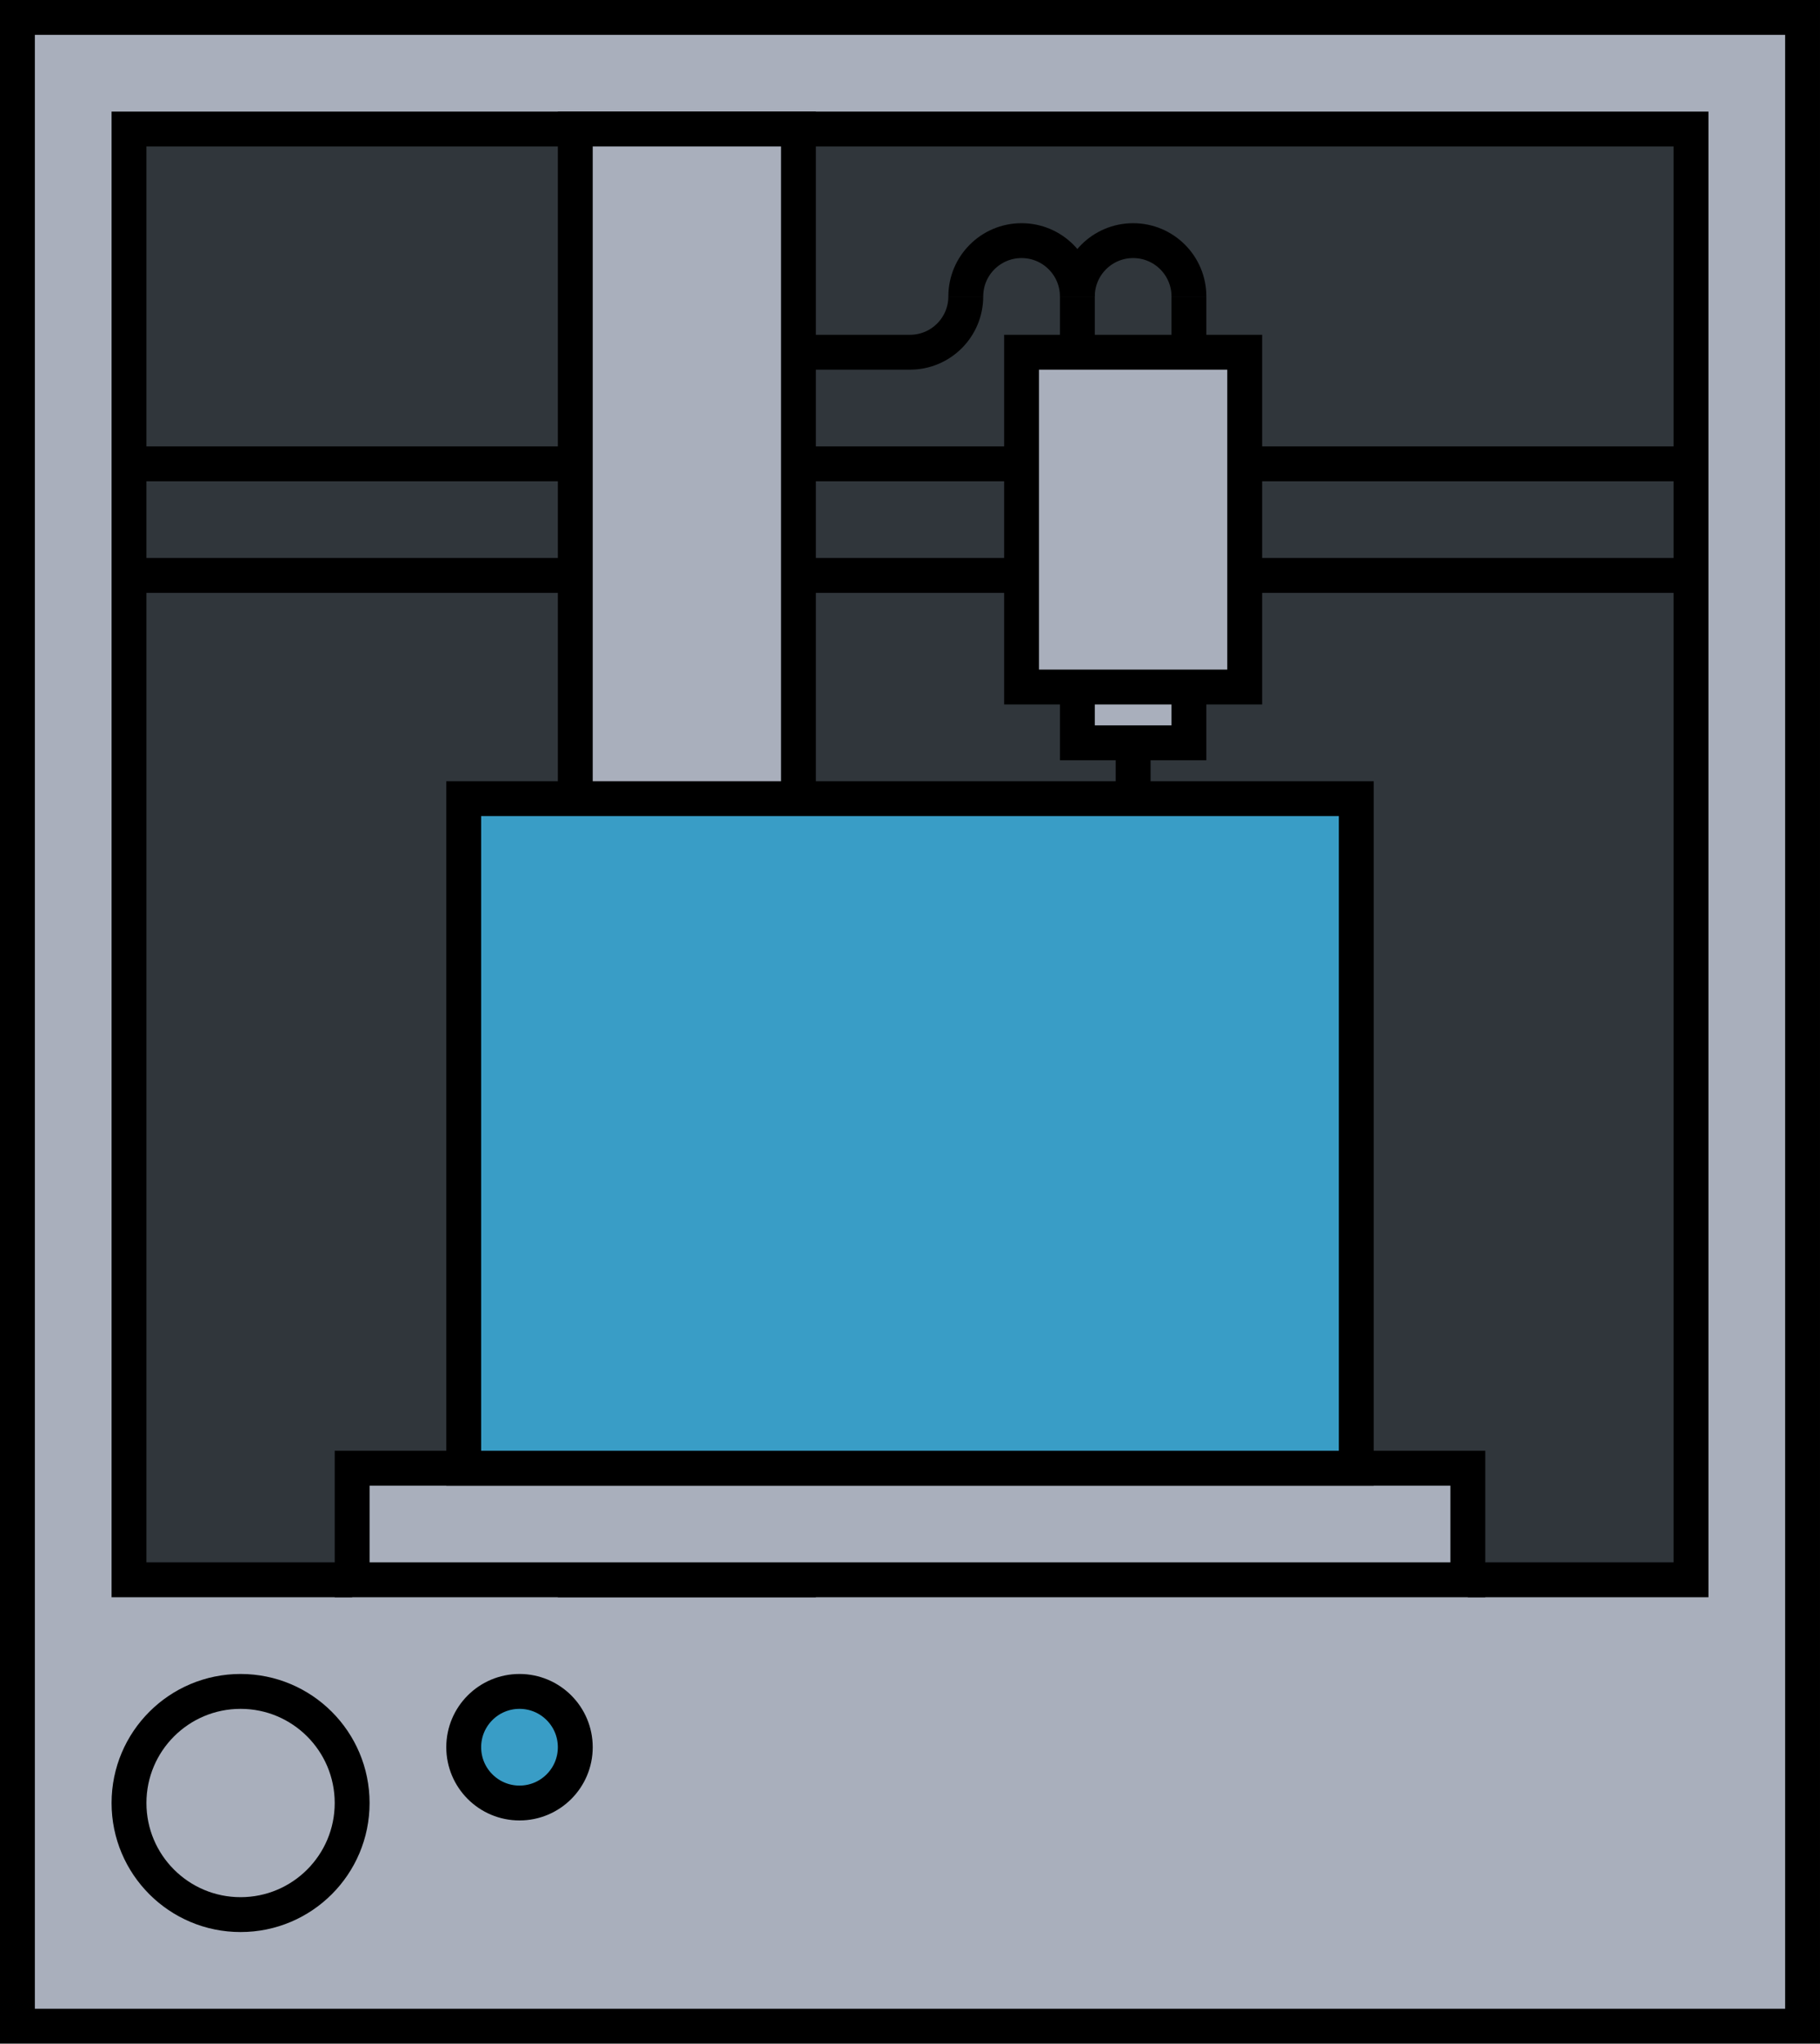 <?xml version="1.0" encoding="UTF-8" standalone="no"?>
<svg width="261px" height="293px" viewBox="0 0 261 293" version="1.1" xmlns="http://www.w3.org/2000/svg" xmlns:xlink="http://www.w3.org/1999/xlink" xmlns:sketch="http://www.bohemiancoding.com/sketch/ns">
    <!-- Generator: Sketch 3.4 (15588) - http://www.bohemiancoding.com/sketch -->
    <title>cnc</title>
    <desc>Created with Sketch.</desc>
    <defs></defs>
    <g id="Page-1" stroke="none" stroke-width="1" fill="none" fill-rule="evenodd" sketch:type="MSPage">
        <g id="cnc" sketch:type="MSLayerGroup" transform="translate(2, 2)" stroke="#000000" stroke-width="5">
            <rect id="shell" fill="#A9AFBC" sketch:type="MSShapeGroup" x="0.5" y="0.5" width="256" height="288"></rect>
            <path d="M48.5,224.5 L16.5,224.5 L16.5,16.5 L240.5,16.5 L240.5,224.5 L208.5,224.5" id="background" fill="#30363B" sketch:type="MSShapeGroup"></path>
            <rect id="Rectangle-path" fill="#A9AFBC" sketch:type="MSShapeGroup" x="152.5" y="88.5" width="16" height="16"></rect>
            <path d="M16.5,64.5 L240.5,64.5" id="Shape" sketch:type="MSShapeGroup"></path>
            <path d="M240.5,80.5 L16.5,80.5" id="Shape" sketch:type="MSShapeGroup"></path>
            <rect id="Rectangle-path" fill="#A9AFBC" sketch:type="MSShapeGroup" x="80.5" y="16.5" width="32" height="208"></rect>
            <path d="M208.5,224.5 L48.5,224.5 L48.5,208.5 L57.5,208.5 L183.75,208.5 L199.5,208.5 L208.5,208.5 L208.5,224.5 Z" id="Shape" fill="#A9AFBC" sketch:type="MSShapeGroup"></path>
            <circle id="Oval" fill="#A9AFBC" sketch:type="MSShapeGroup" cx="32.5" cy="256.5" r="16"></circle>
            <circle id="Oval" fill="#399DC6" sketch:type="MSShapeGroup" cx="72.5" cy="248.5" r="8"></circle>
            <rect id="Rectangle-path" fill="#A9AFBC" sketch:type="MSShapeGroup" x="144.5" y="48.5" width="32" height="48"></rect>
            <rect id="object" fill="#399DC6" sketch:type="MSShapeGroup" x="64.5" y="112.5" width="128" height="96"></rect>
            <path d="M136.5,40.5 C136.5,44.918 132.918,48.5 128.5,48.5" id="Shape" sketch:type="MSShapeGroup"></path>
            <path d="M136.5,40.5 C136.5,36.082 140.082,32.5 144.5,32.5 C148.918,32.5 152.5,36.082 152.5,40.5" id="Shape" sketch:type="MSShapeGroup"></path>
            <path d="M152.5,40.5 C152.5,36.082 156.082,32.5 160.5,32.5 C164.918,32.5 168.5,36.082 168.5,40.5" id="Shape" sketch:type="MSShapeGroup"></path>
            <path d="M152.5,40.5 L152.5,48.5" id="Shape" sketch:type="MSShapeGroup"></path>
            <path d="M168.5,40.5 L168.5,48.5" id="Shape" sketch:type="MSShapeGroup"></path>
            <path d="M128.5,48.5 L112.5,48.5" id="Shape" sketch:type="MSShapeGroup"></path>
            <path d="M160.5,104.5 L160.5,112.5" id="Shape" sketch:type="MSShapeGroup"></path>
        </g>
    </g>
</svg>
